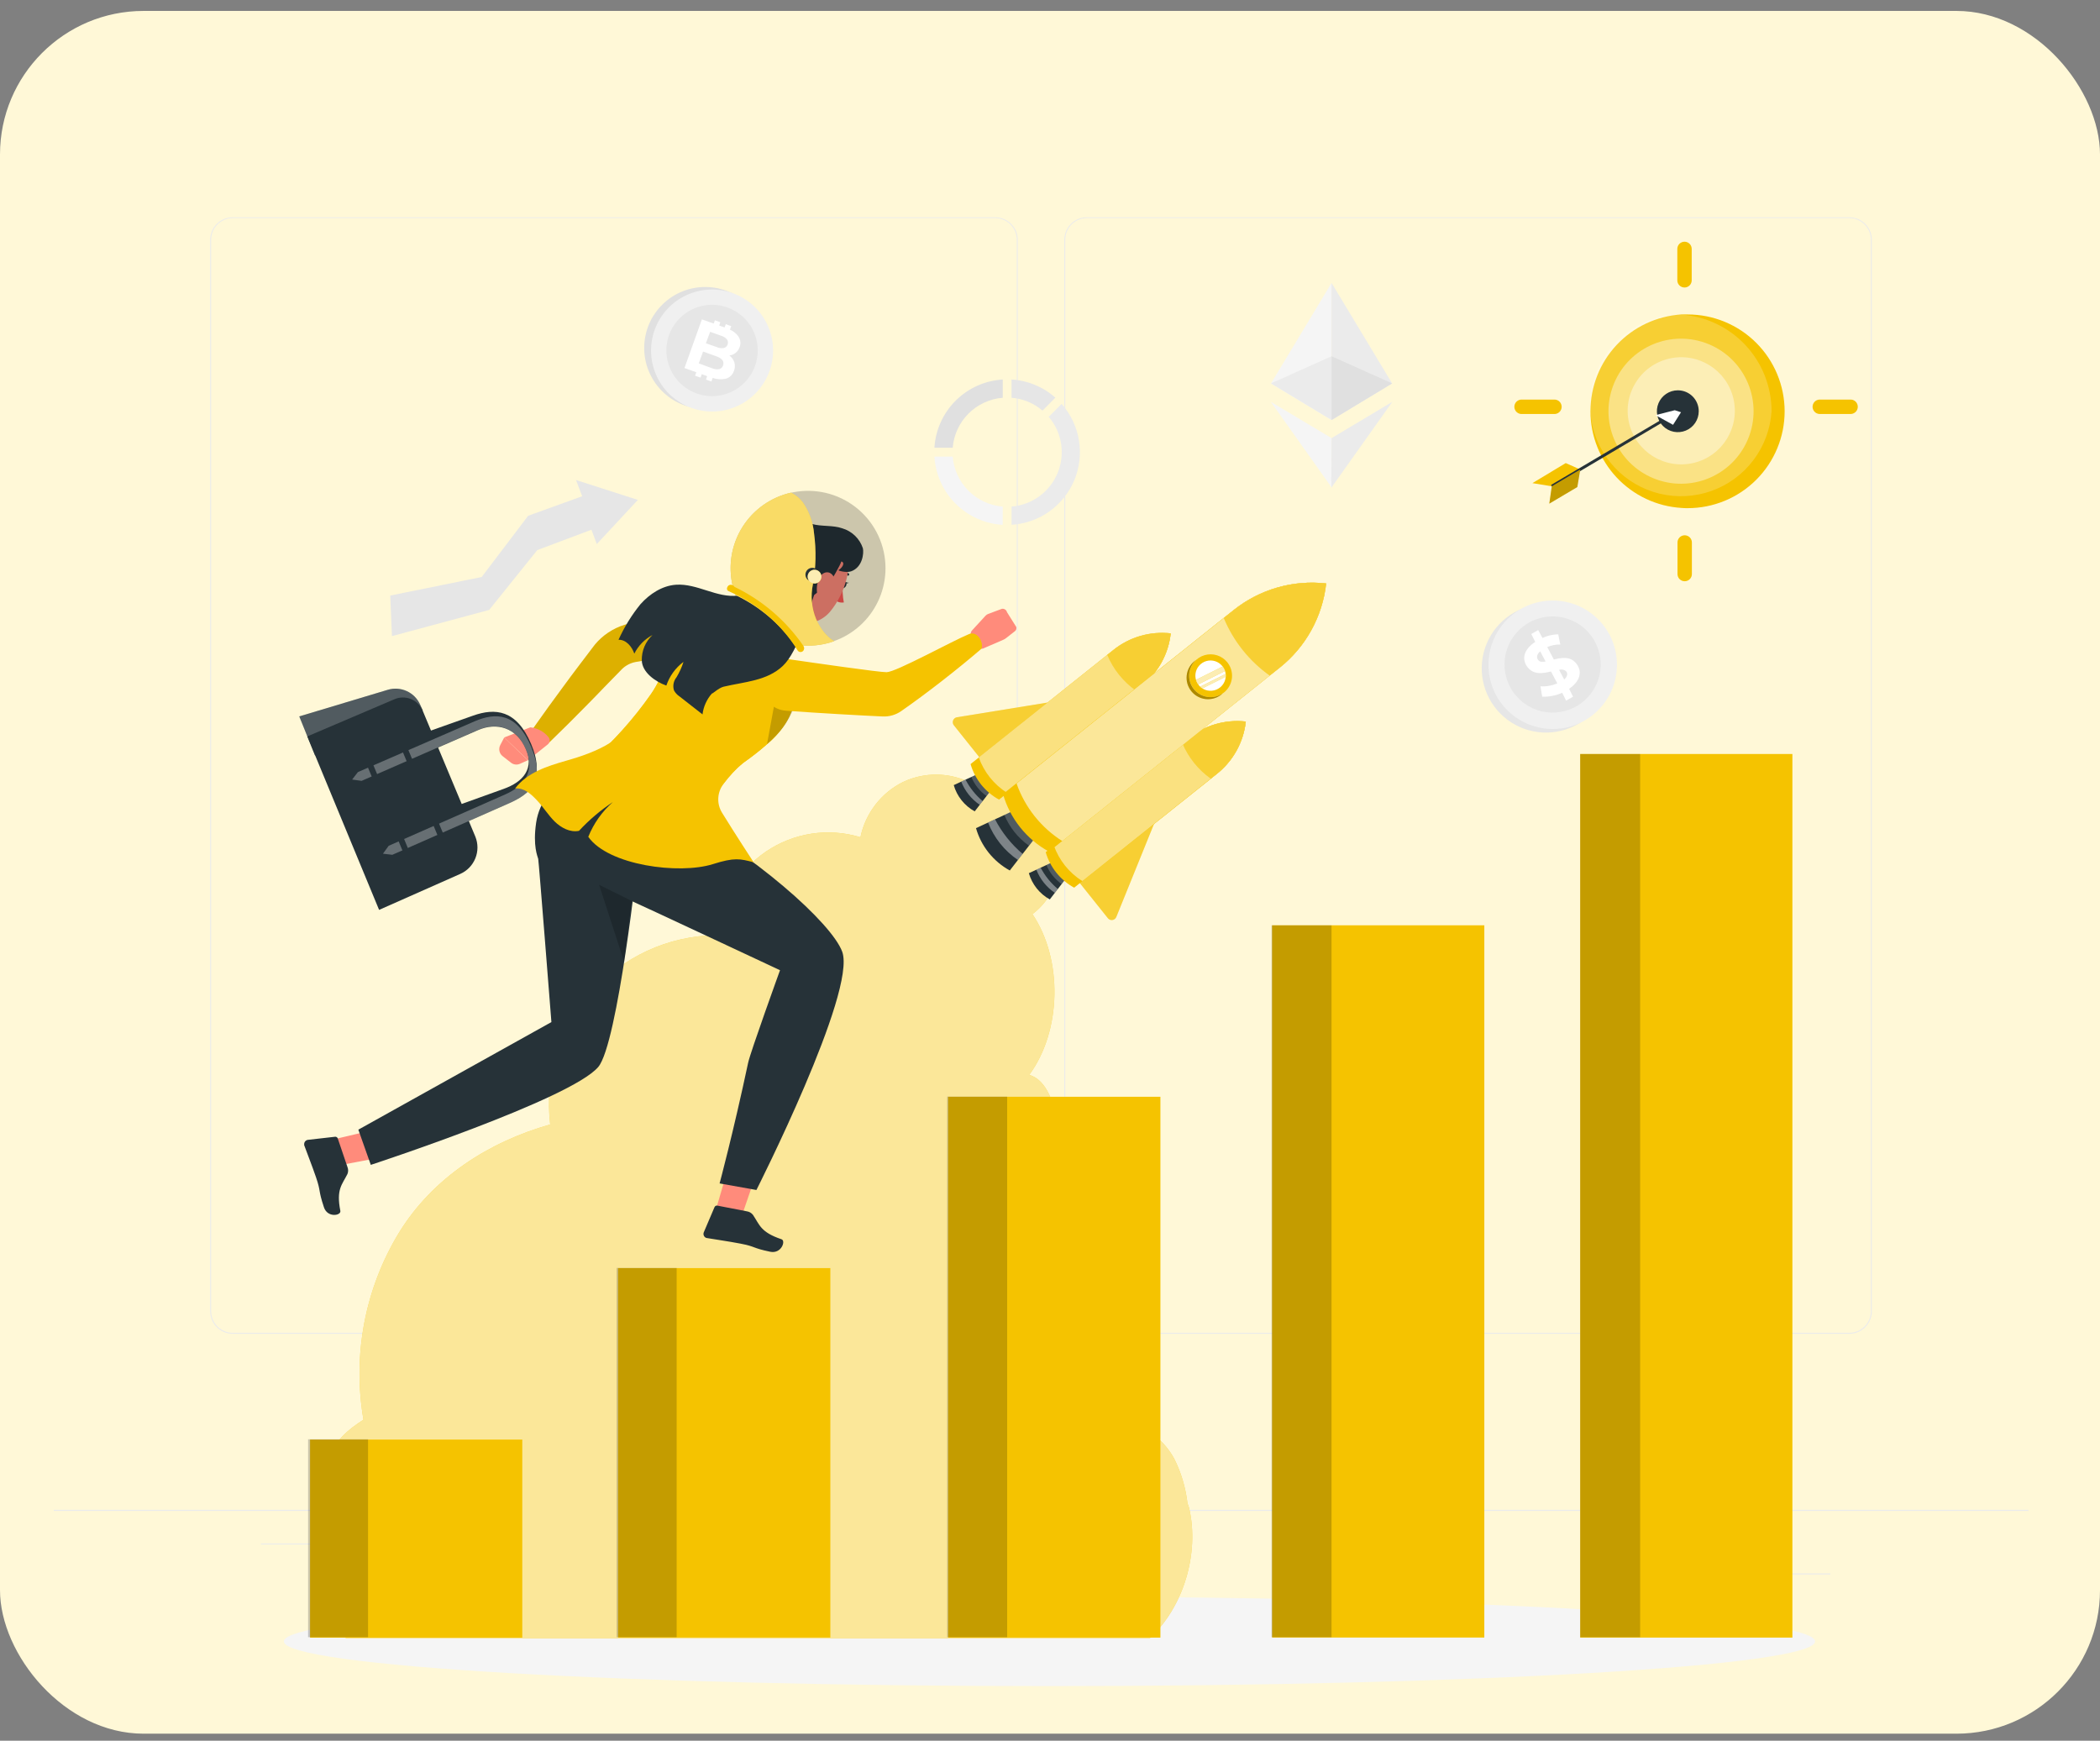 <svg xmlns="http://www.w3.org/2000/svg" width="117" height="97" viewBox="0 0 117 97" fill="none"><rect x="0" y="0" width="117" height="97" fill="#808080" stroke="none"/><rect y="0.609" width="117" height="96" rx="8" fill="#FFF8D7"></rect><path d="M113 84.141H3V84.196H113V84.141Z" fill="#EBEBEB"></path><path d="M55.447 74.325H12.965C12.632 74.325 12.312 74.193 12.077 73.957C11.841 73.722 11.709 73.402 11.709 73.069V13.355C11.712 13.023 11.845 12.707 12.081 12.473C12.316 12.24 12.634 12.109 12.965 12.109H55.447C55.612 12.109 55.776 12.142 55.928 12.205C56.08 12.268 56.219 12.361 56.336 12.477C56.452 12.594 56.545 12.732 56.608 12.885C56.671 13.037 56.703 13.201 56.703 13.366V73.069C56.703 73.234 56.671 73.397 56.608 73.55C56.545 73.702 56.452 73.841 56.336 73.957C56.219 74.074 56.08 74.167 55.928 74.23C55.776 74.293 55.612 74.325 55.447 74.325ZM12.965 12.153C12.647 12.154 12.342 12.281 12.116 12.506C11.891 12.731 11.765 13.036 11.764 13.355V73.069C11.765 73.388 11.891 73.693 12.116 73.918C12.342 74.143 12.647 74.27 12.965 74.27H55.447C55.766 74.27 56.071 74.143 56.296 73.918C56.521 73.693 56.648 73.388 56.648 73.069V13.355C56.648 13.036 56.521 12.731 56.296 12.506C56.071 12.281 55.766 12.154 55.447 12.153H12.965Z" fill="#EBEBEB"></path><path d="M103.033 74.325H60.551C60.218 74.325 59.898 74.193 59.663 73.957C59.427 73.722 59.295 73.402 59.295 73.069V13.355C59.298 13.023 59.431 12.707 59.667 12.473C59.902 12.24 60.22 12.109 60.551 12.109H103.033C103.366 12.109 103.686 12.242 103.921 12.477C104.157 12.713 104.289 13.032 104.289 13.366V73.069C104.289 73.402 104.157 73.722 103.921 73.957C103.686 74.193 103.366 74.325 103.033 74.325ZM60.551 12.153C60.233 12.154 59.928 12.281 59.702 12.506C59.477 12.731 59.35 13.036 59.35 13.355V73.069C59.35 73.388 59.477 73.693 59.702 73.918C59.928 74.143 60.233 74.27 60.551 74.27H103.033C103.352 74.27 103.657 74.143 103.882 73.918C104.107 73.693 104.234 73.388 104.234 73.069V13.355C104.234 13.036 104.107 12.731 103.882 12.506C103.657 12.281 103.352 12.154 103.033 12.153H60.551Z" fill="#EBEBEB"></path><path d="M113 84.141H3V84.196H113V84.141Z" fill="#EBEBEB"></path><path d="M101.978 87.68H94.691V87.735H101.978V87.68Z" fill="#EBEBEB"></path><path d="M75.869 88.273H73.957V88.328H75.869V88.273Z" fill="#EBEBEB"></path><path d="M94.472 85.633H90.25V85.688H94.472V85.633Z" fill="#EBEBEB"></path><path d="M24.043 86.008H14.541V86.063H24.043V86.008Z" fill="#EBEBEB"></path><path d="M52.533 86.93H31.924V86.985H52.533V86.93Z" fill="#EBEBEB"></path><path d="M41.658 21.831C43.005 20.523 43.037 18.371 41.73 17.024C40.422 15.677 38.27 15.645 36.923 16.953C35.576 18.26 35.544 20.412 36.852 21.759C38.16 23.106 40.311 23.138 41.658 21.831Z" fill="#E0E0E0"></path><path d="M41.126 22.605C42.823 21.802 43.548 19.776 42.745 18.079C41.942 16.382 39.916 15.658 38.219 16.46C36.522 17.263 35.797 19.29 36.6 20.986C37.403 22.683 39.429 23.408 41.126 22.605Z" fill="#F0F0F0"></path><path d="M42.069 20.387C41.9 20.861 41.593 21.274 41.189 21.574C40.785 21.874 40.301 22.047 39.798 22.072C39.295 22.097 38.796 21.972 38.364 21.713C37.932 21.455 37.587 21.074 37.372 20.619C37.156 20.164 37.081 19.655 37.154 19.157C37.228 18.659 37.448 18.194 37.786 17.821C38.124 17.448 38.565 17.183 39.053 17.061C39.541 16.938 40.055 16.963 40.529 17.133C40.844 17.245 41.133 17.419 41.381 17.643C41.629 17.868 41.83 18.139 41.973 18.441C42.116 18.743 42.198 19.07 42.215 19.404C42.231 19.738 42.182 20.072 42.069 20.387Z" fill="#E6E6E6"></path><path d="M40.911 20.184C40.86 20.033 40.763 19.902 40.634 19.81C40.764 19.795 40.887 19.743 40.989 19.66C41.09 19.577 41.166 19.468 41.208 19.343C41.247 19.243 41.26 19.134 41.246 19.027C41.231 18.92 41.191 18.819 41.127 18.732C41.008 18.574 40.85 18.449 40.669 18.369L40.74 18.173L40.436 18.065L40.37 18.248L40.069 18.14L40.132 17.957L39.831 17.848L39.765 18.03L39.105 17.797L38.135 20.509L38.795 20.743L38.727 20.936L39.03 21.044L39.098 20.851L39.4 20.96L39.332 21.152L39.635 21.26L39.706 21.059C39.935 21.139 40.181 21.155 40.418 21.108C40.528 21.081 40.63 21.027 40.712 20.95C40.795 20.873 40.857 20.776 40.891 20.668C40.953 20.514 40.96 20.343 40.911 20.184ZM39.565 18.49L40.181 18.71C40.306 18.745 40.419 18.816 40.504 18.915C40.532 18.955 40.549 19.002 40.556 19.051C40.562 19.1 40.557 19.149 40.54 19.196C40.524 19.242 40.496 19.284 40.461 19.318C40.425 19.352 40.382 19.378 40.335 19.392C40.206 19.416 40.072 19.4 39.952 19.348L39.329 19.128L39.565 18.49ZM40.066 20.571C39.93 20.592 39.79 20.573 39.664 20.518L38.931 20.25L39.171 19.59L39.904 19.852C40.238 19.971 40.363 20.142 40.284 20.366C40.269 20.417 40.241 20.462 40.203 20.498C40.164 20.534 40.117 20.559 40.066 20.571Z" fill="white"></path><path d="M56.357 21.148V22.165C56.993 22.216 57.597 22.466 58.082 22.88L58.799 22.16C58.122 21.558 57.262 21.202 56.357 21.148Z" fill="#E6E6E6"></path><path d="M55.867 28.23C55.147 28.172 54.472 27.86 53.961 27.35C53.45 26.84 53.138 26.165 53.079 25.445H52.06C52.12 26.434 52.54 27.367 53.241 28.068C53.942 28.768 54.875 29.188 55.864 29.247L55.867 28.23Z" fill="#F5F5F5"></path><path d="M53.079 24.952C53.137 24.232 53.45 23.557 53.96 23.046C54.471 22.535 55.147 22.223 55.867 22.165V21.148C54.877 21.207 53.943 21.627 53.242 22.328C52.54 23.029 52.12 23.962 52.06 24.952H53.079Z" fill="#E0E0E0"></path><path d="M59.147 22.508L58.428 23.227C58.791 23.653 59.03 24.171 59.117 24.724C59.205 25.277 59.138 25.844 58.923 26.361C58.709 26.879 58.356 27.327 57.904 27.656C57.451 27.986 56.916 28.183 56.357 28.228V29.244C57.116 29.198 57.847 28.94 58.466 28.499C59.085 28.057 59.568 27.451 59.859 26.748C60.15 26.046 60.237 25.276 60.111 24.526C59.985 23.776 59.651 23.077 59.147 22.508Z" fill="#EBEBEB"></path><path d="M21.742 33.187L21.837 35.447L27.253 33.988L29.935 30.653L32.951 29.52L33.25 30.318L35.538 27.857L32.093 26.75L32.434 27.654L29.425 28.741L26.837 32.153L21.742 33.187Z" fill="#E6E6E6"></path><path d="M89.253 35.49C89.599 36.107 89.755 36.813 89.701 37.519C89.647 38.225 89.384 38.898 88.947 39.455C88.509 40.012 87.917 40.426 87.244 40.646C86.571 40.866 85.848 40.881 85.166 40.69C84.485 40.499 83.875 40.11 83.414 39.573C82.954 39.035 82.663 38.373 82.578 37.67C82.494 36.968 82.62 36.255 82.94 35.624C83.26 34.993 83.76 34.471 84.377 34.124C84.787 33.893 85.238 33.746 85.705 33.69C86.172 33.633 86.645 33.67 87.098 33.797C87.551 33.924 87.974 34.139 88.344 34.429C88.713 34.719 89.022 35.08 89.253 35.49Z" fill="#E6E6E6"></path><path d="M88.95 39.66C90.395 38.312 90.474 36.047 89.126 34.601C87.777 33.156 85.512 33.077 84.067 34.426C82.621 35.774 82.542 38.039 83.891 39.485C85.239 40.93 87.504 41.009 88.95 39.66Z" fill="#F0F0F0"></path><path d="M88.934 38.154C89.556 36.811 88.971 35.219 87.628 34.597C86.285 33.976 84.692 34.561 84.07 35.904C83.449 37.247 84.034 38.84 85.377 39.461C86.72 40.083 88.313 39.498 88.934 38.154Z" fill="#E6E6E6"></path><path d="M87.809 36.96C88.19 37.424 88.029 37.969 87.422 38.383L87.642 38.823L87.255 39.043L87.035 38.603C86.686 38.762 86.305 38.837 85.921 38.823L85.827 38.244C86.148 38.264 86.469 38.208 86.764 38.079L86.412 37.419C85.972 37.523 85.471 37.617 85.123 37.199C84.745 36.735 84.903 36.181 85.534 35.769L85.314 35.329L85.701 35.109L85.935 35.549C86.211 35.423 86.511 35.354 86.815 35.347L86.931 35.915C86.682 35.91 86.434 35.959 86.205 36.058L86.573 36.751C86.993 36.647 87.479 36.557 87.809 36.96ZM86.111 36.861L85.811 36.295C85.622 36.458 85.591 36.636 85.691 36.77C85.79 36.905 85.939 36.887 86.111 36.861ZM87.259 37.413C87.207 37.364 87.142 37.331 87.073 37.316C87.003 37.301 86.93 37.306 86.863 37.329L87.149 37.866C87.323 37.701 87.365 37.536 87.259 37.413Z" fill="white"></path><path d="M74.187 15.766L70.812 21.367L74.187 23.406V15.766Z" fill="#F5F5F5"></path><path d="M70.812 21.365L74.187 19.852V23.405L70.812 21.365Z" fill="#EBEBEB"></path><path d="M74.188 15.766L77.562 21.367L74.188 23.406V15.766Z" fill="#EBEBEB"></path><path d="M77.562 21.365L74.188 19.852V23.405L77.562 21.365Z" fill="#E0E0E0"></path><path d="M70.803 22.391L74.2 27.178L74.189 24.415L70.803 22.391Z" fill="#F5F5F5"></path><path d="M77.573 22.391L74.174 27.178L74.187 24.415L77.573 22.391Z" fill="#EBEBEB"></path><path d="M27.395 86.008H26.002V86.063H27.395V86.008Z" fill="#EBEBEB"></path><path d="M58.47 93.957C82.028 93.957 101.126 92.842 101.126 91.467C101.126 90.092 82.028 88.977 58.47 88.977C34.912 88.977 15.815 90.092 15.815 91.467C15.815 92.842 34.912 93.957 58.47 93.957Z" fill="#F5F5F5"></path><path d="M64.063 91.288H19.279C18.361 90.643 17.713 89.681 17.46 88.588C17.206 87.494 17.364 86.346 17.904 85.362C18.107 84.964 18.411 84.625 18.784 84.38C18.284 83.436 18.134 82.345 18.362 81.3C18.595 80.317 19.409 79.65 20.25 79.114C19.628 75.514 20.331 71.811 22.23 68.69C24.117 65.623 27.23 63.63 30.653 62.66C30.497 61.347 30.618 60.016 31.009 58.753C31.401 57.49 32.053 56.323 32.925 55.329C33.796 54.334 34.867 53.534 36.067 52.98C37.268 52.426 38.571 52.131 39.893 52.113C39.992 51.181 40.292 50.282 40.772 49.477C41.253 48.672 41.902 47.982 42.676 47.453C43.438 46.935 44.306 46.595 45.217 46.456C46.128 46.318 47.058 46.386 47.939 46.655C48.075 45.995 48.36 45.374 48.772 44.841C49.183 44.307 49.711 43.874 50.315 43.575C50.919 43.29 51.581 43.15 52.249 43.165C52.917 43.181 53.572 43.352 54.163 43.665C55.962 43.155 57.942 44.116 58.758 45.828C59.575 47.539 59.029 49.81 57.522 50.938C59.223 53.473 59.148 57.441 57.342 59.899C58.336 60.167 58.767 61.593 58.915 62.631C59.34 65.649 58.827 68.726 57.445 71.442C59.28 71.354 61.055 72.723 62.149 74.227C62.691 74.991 63.044 75.873 63.179 76.8C63.314 77.727 63.227 78.673 62.925 79.56C63.99 79.494 64.894 80.337 65.418 81.281C65.811 82.064 66.062 82.911 66.161 83.782C66.203 83.869 66.235 83.96 66.256 84.055C66.826 86.558 65.948 89.535 64.063 91.288Z" fill="#F5C300"></path><g opacity="0.6"><path d="M64.063 91.288H19.279C18.361 90.643 17.713 89.681 17.46 88.588C17.206 87.494 17.364 86.346 17.904 85.362C18.107 84.964 18.411 84.625 18.784 84.38C18.284 83.436 18.134 82.345 18.362 81.3C18.595 80.317 19.409 79.65 20.25 79.114C19.628 75.514 20.331 71.811 22.23 68.69C24.117 65.623 27.23 63.63 30.653 62.66C30.497 61.347 30.618 60.016 31.009 58.753C31.401 57.49 32.053 56.323 32.925 55.329C33.796 54.334 34.867 53.534 36.067 52.98C37.268 52.426 38.571 52.131 39.893 52.113C39.992 51.181 40.292 50.282 40.772 49.477C41.253 48.672 41.902 47.982 42.676 47.453C43.438 46.935 44.306 46.595 45.217 46.456C46.128 46.318 47.058 46.386 47.939 46.655C48.075 45.995 48.36 45.374 48.772 44.841C49.183 44.307 49.711 43.874 50.315 43.575C50.919 43.29 51.581 43.15 52.249 43.165C52.917 43.181 53.572 43.352 54.163 43.665C55.962 43.155 57.942 44.116 58.758 45.828C59.575 47.539 59.029 49.81 57.522 50.938C59.223 53.473 59.148 57.441 57.342 59.899C58.336 60.167 58.767 61.593 58.915 62.631C59.34 65.649 58.827 68.726 57.445 71.442C59.28 71.354 61.055 72.723 62.149 74.227C62.691 74.991 63.044 75.873 63.179 76.8C63.314 77.727 63.227 78.673 62.925 79.56C63.99 79.494 64.894 80.337 65.418 81.281C65.811 82.064 66.062 82.911 66.161 83.782C66.203 83.869 66.235 83.96 66.256 84.055C66.826 86.558 65.948 89.535 64.063 91.288Z" fill="white"></path></g><path d="M53.318 39.968L67.158 37.722C67.207 37.715 67.256 37.72 67.302 37.738C67.348 37.756 67.388 37.786 67.418 37.824C67.449 37.862 67.469 37.908 67.476 37.957C67.483 38.005 67.478 38.055 67.46 38.1L62.195 51.096C62.177 51.141 62.148 51.181 62.11 51.211C62.072 51.241 62.027 51.26 61.978 51.267C61.931 51.274 61.882 51.268 61.836 51.25C61.791 51.232 61.752 51.202 61.722 51.164L53.142 40.415C53.112 40.377 53.092 40.331 53.085 40.283C53.078 40.235 53.084 40.186 53.101 40.141C53.119 40.095 53.149 40.056 53.187 40.025C53.225 39.995 53.27 39.975 53.318 39.968Z" fill="#F5C300"></path><path opacity="0.2" d="M53.318 39.968L67.158 37.722C67.207 37.715 67.256 37.72 67.302 37.738C67.348 37.756 67.388 37.786 67.418 37.824C67.449 37.862 67.469 37.908 67.476 37.957C67.483 38.005 67.478 38.055 67.46 38.1L62.195 51.096C62.177 51.141 62.148 51.181 62.11 51.211C62.072 51.241 62.027 51.26 61.978 51.267C61.931 51.274 61.882 51.268 61.836 51.25C61.791 51.232 61.752 51.202 61.722 51.164L53.142 40.415C53.112 40.377 53.092 40.331 53.085 40.283C53.078 40.235 53.084 40.186 53.101 40.141C53.119 40.095 53.149 40.056 53.187 40.025C53.225 39.995 53.27 39.975 53.318 39.968Z" fill="white"></path><path d="M54.305 45.213L55.167 44.098L54.417 43.156L53.137 43.75C53.225 44.059 53.374 44.347 53.575 44.598C53.775 44.849 54.023 45.058 54.305 45.213Z" fill="#263238"></path><path opacity="0.2" d="M54.419 43.156L54.117 43.295C54.294 43.723 54.588 44.092 54.966 44.36L55.169 44.098L54.419 43.156Z" fill="white"></path><path opacity="0.4" d="M53.794 43.445L53.555 43.557C53.76 44.082 54.12 44.532 54.587 44.849L54.747 44.64C54.355 44.307 54.032 43.901 53.794 43.445Z" fill="white"></path><path d="M55.66 44.558C55.279 44.349 54.942 44.067 54.669 43.727C54.397 43.387 54.195 42.997 54.074 42.578L62.032 36.229C62.477 35.873 62.988 35.608 63.536 35.45C64.084 35.292 64.657 35.244 65.224 35.309C65.161 35.876 64.987 36.424 64.712 36.923C64.436 37.422 64.064 37.861 63.618 38.216L55.66 44.558Z" fill="#F5C300"></path><path d="M62.031 36.219L54.531 42.205C54.822 43.024 55.38 43.722 56.115 44.185L63.617 38.199C64.064 37.845 64.435 37.406 64.711 36.907C64.987 36.408 65.161 35.859 65.223 35.293C64.656 35.229 64.082 35.278 63.535 35.437C62.987 35.596 62.476 35.862 62.031 36.219Z" fill="#F5C300"></path><path opacity="0.5" d="M62.031 36.219L54.531 42.205C54.822 43.024 55.38 43.722 56.115 44.185L63.617 38.199C64.064 37.845 64.435 37.406 64.711 36.907C64.987 36.408 65.161 35.859 65.223 35.293C64.656 35.229 64.082 35.278 63.535 35.437C62.987 35.596 62.476 35.862 62.031 36.219Z" fill="white"></path><path d="M62.033 36.219L61.69 36.494C62.023 37.289 62.571 37.975 63.273 38.474L63.619 38.199C64.065 37.845 64.437 37.406 64.713 36.907C64.988 36.408 65.162 35.859 65.225 35.293C64.658 35.229 64.084 35.278 63.536 35.437C62.988 35.596 62.477 35.862 62.033 36.219Z" fill="#F5C300"></path><path opacity="0.2" d="M62.033 36.219L61.69 36.494C62.023 37.289 62.571 37.975 63.273 38.474L63.619 38.199C64.065 37.845 64.437 37.406 64.713 36.907C64.988 36.408 65.162 35.859 65.225 35.293C64.658 35.229 64.084 35.278 63.536 35.437C62.988 35.596 62.477 35.862 62.033 36.219Z" fill="white"></path><path d="M58.488 50.12L59.351 49.002L58.6 48.062L57.322 48.657C57.41 48.965 57.559 49.253 57.759 49.505C57.959 49.756 58.207 49.965 58.488 50.12Z" fill="#263238"></path><path opacity="0.2" d="M58.6 48.062L58.301 48.201C58.476 48.629 58.771 48.998 59.15 49.264L59.35 49.002L58.6 48.062Z" fill="white"></path><path opacity="0.4" d="M57.98 48.352L57.74 48.462C57.944 48.987 58.303 49.438 58.77 49.755L58.933 49.535C58.541 49.206 58.218 48.804 57.98 48.352Z" fill="white"></path><path d="M59.846 49.466C59.076 49.042 58.505 48.33 58.26 47.486L66.217 41.137C66.662 40.781 67.174 40.516 67.721 40.358C68.269 40.199 68.843 40.151 69.409 40.215C69.346 40.782 69.171 41.33 68.896 41.829C68.62 42.328 68.249 42.768 67.803 43.123L59.846 49.466Z" fill="#F5C300"></path><path d="M66.217 41.135L58.715 47.119C59.007 47.938 59.565 48.635 60.301 49.099L67.803 43.115C68.249 42.759 68.62 42.319 68.895 41.82C69.171 41.321 69.345 40.773 69.409 40.206C68.842 40.143 68.268 40.193 67.72 40.352C67.172 40.511 66.662 40.777 66.217 41.135Z" fill="#F5C300"></path><path opacity="0.5" d="M66.217 41.135L58.715 47.119C59.007 47.938 59.565 48.635 60.301 49.099L67.803 43.115C68.249 42.759 68.62 42.319 68.895 41.82C69.171 41.321 69.345 40.773 69.409 40.206C68.842 40.143 68.268 40.193 67.72 40.352C67.172 40.511 66.662 40.777 66.217 41.135Z" fill="white"></path><path d="M66.216 41.137L65.873 41.41C66.206 42.204 66.755 42.89 67.457 43.389L67.802 43.114C68.248 42.759 68.619 42.319 68.895 41.82C69.17 41.321 69.345 40.773 69.408 40.206C68.841 40.143 68.267 40.193 67.719 40.353C67.172 40.512 66.661 40.779 66.216 41.137Z" fill="#F5C300"></path><path opacity="0.2" d="M66.216 41.137L65.873 41.41C66.206 42.204 66.755 42.89 67.457 43.389L67.802 43.114C68.248 42.759 68.619 42.319 68.895 41.82C69.17 41.321 69.345 40.773 69.408 40.206C68.841 40.143 68.267 40.193 67.719 40.353C67.172 40.512 66.661 40.779 66.216 41.137Z" fill="white"></path><path d="M56.26 48.507L57.655 46.708L56.443 45.188L54.377 46.147C54.519 46.645 54.759 47.11 55.082 47.515C55.406 47.92 55.806 48.258 56.26 48.507Z" fill="#263238"></path><path opacity="0.2" d="M56.441 45.188L55.957 45.407C56.241 46.098 56.715 46.693 57.325 47.123L57.653 46.703L56.441 45.188Z" fill="white"></path><path opacity="0.4" d="M55.438 45.656L55.049 45.837C55.381 46.684 55.961 47.411 56.714 47.922L56.976 47.583C56.343 47.047 55.821 46.392 55.438 45.656Z" fill="white"></path><path d="M58.44 47.456C57.823 47.116 57.279 46.658 56.84 46.107C56.401 45.557 56.075 44.925 55.881 44.248L68.727 33.998C69.445 33.424 70.271 32.997 71.155 32.742C72.039 32.487 72.965 32.41 73.879 32.513C73.778 33.428 73.496 34.313 73.052 35.118C72.607 35.924 72.007 36.633 71.287 37.206L58.44 47.456Z" fill="#F5C300"></path><path d="M68.735 33.995L56.635 43.657C57.1 44.984 57.998 46.115 59.185 46.869L71.296 37.206C72.016 36.634 72.615 35.924 73.06 35.119C73.504 34.314 73.786 33.428 73.887 32.514C72.973 32.41 72.047 32.486 71.163 32.741C70.279 32.995 69.454 33.421 68.735 33.995Z" fill="#F5C300"></path><path opacity="0.6" d="M68.735 33.995L56.635 43.657C57.1 44.984 57.998 46.115 59.185 46.869L71.296 37.206C72.016 36.634 72.615 35.924 73.06 35.119C73.504 34.314 73.786 33.428 73.887 32.514C72.973 32.41 72.047 32.486 71.163 32.741C70.279 32.995 69.454 33.421 68.735 33.995Z" fill="white"></path><path d="M68.736 33.998L68.182 34.438C68.718 35.726 69.604 36.837 70.74 37.646L71.297 37.206C72.017 36.633 72.616 35.924 73.061 35.118C73.506 34.313 73.787 33.428 73.888 32.513C72.974 32.41 72.048 32.487 71.164 32.742C70.28 32.997 69.455 33.424 68.736 33.998Z" fill="#F5C300"></path><path opacity="0.2" d="M68.736 33.998L68.182 34.438C68.718 35.726 69.604 36.837 70.74 37.646L71.297 37.206C72.017 36.633 72.616 35.924 73.061 35.118C73.506 34.313 73.787 33.428 73.888 32.513C72.974 32.41 72.048 32.487 71.164 32.742C70.28 32.997 69.455 33.424 68.736 33.998Z" fill="white"></path><path d="M68.192 38.59C68.007 38.737 67.783 38.826 67.548 38.846C67.313 38.866 67.077 38.815 66.87 38.701C66.663 38.587 66.495 38.413 66.387 38.204C66.279 37.994 66.235 37.757 66.261 37.522C66.288 37.287 66.383 37.066 66.535 36.885C66.688 36.705 66.89 36.573 67.117 36.508C67.344 36.442 67.585 36.446 67.81 36.517C68.035 36.589 68.234 36.725 68.382 36.91C68.579 37.158 68.67 37.474 68.635 37.789C68.599 38.104 68.44 38.392 68.192 38.59Z" fill="#F5C300"></path><path d="M66.51 38.401C66.323 38.165 66.231 37.867 66.253 37.567C66.276 37.267 66.411 36.986 66.631 36.781C66.606 36.797 66.582 36.815 66.559 36.834C66.436 36.932 66.334 37.053 66.258 37.191C66.182 37.328 66.134 37.479 66.117 37.635C66.099 37.791 66.113 37.949 66.156 38.1C66.2 38.25 66.273 38.391 66.371 38.514C66.469 38.636 66.59 38.739 66.727 38.814C66.865 38.89 67.016 38.938 67.171 38.956C67.328 38.973 67.485 38.96 67.636 38.916C67.787 38.873 67.928 38.8 68.05 38.702L68.116 38.642C67.867 38.812 67.564 38.881 67.266 38.836C66.968 38.791 66.698 38.636 66.51 38.401Z" fill="#F5C300"></path><path opacity="0.3" d="M66.51 38.401C66.323 38.165 66.231 37.867 66.253 37.567C66.276 37.267 66.411 36.986 66.631 36.781C66.606 36.797 66.582 36.815 66.559 36.834C66.436 36.932 66.334 37.053 66.258 37.191C66.182 37.328 66.134 37.479 66.117 37.635C66.099 37.791 66.113 37.949 66.156 38.1C66.2 38.25 66.273 38.391 66.371 38.514C66.469 38.636 66.59 38.739 66.727 38.814C66.865 38.89 67.016 38.938 67.171 38.956C67.328 38.973 67.485 38.96 67.636 38.916C67.787 38.873 67.928 38.8 68.05 38.702L68.116 38.642C67.867 38.812 67.564 38.881 67.266 38.836C66.968 38.791 66.698 38.636 66.51 38.401Z" fill="black"></path><path d="M67.972 38.31C67.841 38.414 67.682 38.477 67.516 38.491C67.349 38.505 67.182 38.47 67.036 38.389C66.889 38.308 66.77 38.186 66.694 38.037C66.617 37.889 66.586 37.721 66.605 37.554C66.624 37.388 66.691 37.232 66.799 37.104C66.907 36.976 67.051 36.884 67.211 36.837C67.372 36.791 67.543 36.794 67.702 36.845C67.861 36.896 68.002 36.993 68.106 37.124C68.175 37.21 68.227 37.31 68.258 37.416C68.289 37.523 68.298 37.635 68.286 37.745C68.273 37.855 68.239 37.962 68.185 38.059C68.131 38.156 68.059 38.241 67.972 38.31Z" fill="white"></path><path d="M66.762 38.139L68.25 37.394C68.22 37.302 68.176 37.217 68.118 37.141L66.635 37.882C66.663 37.974 66.706 38.061 66.762 38.139Z" fill="#F5C300"></path><path d="M66.992 38.36L68.286 37.713C68.291 37.66 68.291 37.607 68.286 37.555L66.871 38.263C66.909 38.299 66.949 38.331 66.992 38.36Z" fill="#F5C300"></path><g opacity="0.7"><path d="M66.762 38.139L68.25 37.394C68.22 37.302 68.176 37.217 68.118 37.141L66.635 37.882C66.663 37.974 66.706 38.061 66.762 38.139Z" fill="white"></path><path d="M66.994 38.36L68.288 37.713C68.293 37.66 68.293 37.607 68.288 37.555L66.873 38.263C66.91 38.299 66.951 38.331 66.994 38.36Z" fill="white"></path></g><path d="M82.698 51.562H70.875V91.251H82.698V51.562Z" fill="#F5C300"></path><path opacity="0.2" d="M74.185 51.562H70.846V91.233H74.185V51.562Z" fill="black"></path><path d="M29.098 80.219H17.275V91.258H29.098V80.219Z" fill="#F5C300"></path><path opacity="0.2" d="M20.506 80.203H17.166V91.232H20.506V80.203Z" fill="black"></path><path d="M46.262 70.664H34.44V91.252H46.262V70.664Z" fill="#F5C300"></path><path opacity="0.2" d="M37.699 70.656H34.359V91.233H37.699V70.656Z" fill="black"></path><path d="M64.651 61.117H52.828V91.255H64.651V61.117Z" fill="#F5C300"></path><path opacity="0.2" d="M56.113 61.109H52.773V91.234H56.113V61.109Z" fill="black"></path><path d="M99.862 42.016H88.039V91.254H99.862V42.016Z" fill="#F5C300"></path><path opacity="0.2" d="M91.379 42.016H88.039V91.234H91.379V42.016Z" fill="black"></path><path d="M40.822 64.211L39.846 67.544L41.285 67.88L42.38 64.691L40.822 64.211Z" fill="#FF8B7B"></path><path d="M41.608 67.5L39.96 67.181C39.929 67.177 39.897 67.183 39.869 67.199C39.841 67.215 39.82 67.24 39.808 67.269L39.217 68.655C39.19 68.712 39.186 68.776 39.206 68.835C39.226 68.895 39.269 68.944 39.324 68.972L39.371 68.987C39.969 69.091 40.508 69.157 41.252 69.3C42.132 69.469 41.883 69.54 42.913 69.753C43.531 69.881 43.793 69.146 43.544 69.058C42.369 68.664 42.323 68.25 41.951 67.698C41.867 67.59 41.744 67.519 41.608 67.5Z" fill="#263238"></path><path d="M33.042 42.461L38.72 45.937L32.772 46.98L33.042 42.461Z" fill="#263238"></path><path d="M42.143 66.312L40.092 65.945C40.092 65.945 40.856 63.102 41.683 59.217C41.811 58.619 43.458 54.065 43.458 54.065C43.458 54.065 35.318 50.25 35.189 50.208C35.085 50.175 34.419 50.125 33.378 49.311C31.442 47.797 32.058 44.836 32.058 44.836L37.118 44.957C42.057 47.597 46.345 51.453 46.923 53.033C47.737 55.257 42.143 66.312 42.143 66.312Z" fill="#263238"></path><path d="M21.827 62.727L18.445 63.523L18.866 64.942L22.179 64.317L21.827 62.727Z" fill="#FF8B7B"></path><path d="M19.358 65.032L18.817 63.435C18.805 63.405 18.784 63.38 18.756 63.364C18.729 63.348 18.697 63.341 18.665 63.345L17.167 63.516C17.105 63.521 17.047 63.55 17.006 63.597C16.964 63.644 16.943 63.705 16.947 63.767C16.945 63.782 16.945 63.798 16.947 63.813C17.154 64.385 17.36 64.887 17.607 65.604C17.895 66.451 17.712 66.264 18.047 67.272C18.241 67.874 19.013 67.743 18.962 67.476C18.724 66.262 19.061 66.018 19.358 65.421C19.409 65.297 19.409 65.157 19.358 65.032Z" fill="#263238"></path><path d="M20.658 64.912L19.965 62.95L30.721 56.955C30.721 56.955 30.019 47.999 29.986 47.86C29.953 47.721 29.678 47.149 29.871 45.84C30.23 43.42 33.103 42.477 33.103 42.477L35.561 47.662C35.561 47.662 34.419 58.174 33.332 59.456C31.803 61.262 20.658 64.912 20.658 64.912Z" fill="#263238"></path><path opacity="0.2" d="M35.19 50.202L33.379 49.305L34.774 53.599L35.19 50.202Z" fill="black"></path><path d="M39.521 36.106C38.588 36.306 37.651 36.484 36.714 36.658L36.01 36.786L35.383 36.894C35.111 36.952 34.861 37.084 34.661 37.276L33.673 38.288C33.343 38.632 33.013 38.975 32.677 39.312C32.017 39.989 31.335 40.664 30.648 41.329C30.54 41.434 30.397 41.494 30.246 41.499C30.096 41.503 29.949 41.451 29.835 41.353C29.72 41.256 29.646 41.119 29.628 40.969C29.609 40.82 29.647 40.669 29.733 40.546C30.279 39.765 30.833 39.006 31.405 38.231C31.685 37.844 31.971 37.466 32.257 37.087L33.137 35.928C33.569 35.405 34.145 35.019 34.793 34.817L35.554 34.61L36.241 34.43C37.158 34.197 38.073 33.963 38.995 33.752C39.294 33.714 39.597 33.788 39.844 33.961C40.092 34.134 40.265 34.394 40.331 34.688C40.397 34.983 40.35 35.291 40.2 35.553C40.051 35.815 39.808 36.011 39.521 36.104V36.106Z" fill="#F5C300"></path><path opacity="0.1" d="M39.521 36.106C38.588 36.306 37.651 36.484 36.714 36.658L36.01 36.786L35.383 36.894C35.111 36.952 34.861 37.084 34.661 37.276L33.673 38.288C33.343 38.632 33.013 38.975 32.677 39.312C32.017 39.989 31.335 40.664 30.648 41.329C30.54 41.434 30.397 41.494 30.246 41.499C30.096 41.503 29.949 41.451 29.835 41.353C29.72 41.256 29.646 41.119 29.628 40.969C29.609 40.82 29.647 40.669 29.733 40.546C30.279 39.765 30.833 39.006 31.405 38.231C31.685 37.844 31.971 37.466 32.257 37.087L33.137 35.928C33.569 35.405 34.145 35.019 34.793 34.817L35.554 34.61L36.241 34.43C37.158 34.197 38.073 33.963 38.995 33.752C39.294 33.714 39.597 33.788 39.844 33.961C40.092 34.134 40.265 34.394 40.331 34.688C40.397 34.983 40.35 35.291 40.2 35.553C40.051 35.815 39.808 36.011 39.521 36.104V36.106Z" fill="black"></path><path d="M29.546 40.531L28.094 41.094L29.414 42.366L30.514 41.486C30.545 41.462 30.57 41.431 30.589 41.397C30.608 41.362 30.619 41.324 30.623 41.285C30.626 41.246 30.622 41.206 30.609 41.169C30.597 41.132 30.577 41.097 30.551 41.068C30.427 40.916 30.275 40.791 30.102 40.699C29.93 40.607 29.741 40.55 29.546 40.531Z" fill="#FF8B7B"></path><path d="M28.093 41.094L27.873 41.516C27.819 41.618 27.801 41.735 27.825 41.849C27.848 41.962 27.91 42.063 28.001 42.134L28.467 42.499C28.537 42.554 28.62 42.59 28.708 42.601C28.796 42.612 28.886 42.599 28.967 42.563L29.407 42.365L28.093 41.094Z" fill="#FF8B7B"></path><path d="M21.573 46.854L21.038 46.766L21.37 46.363L28.06 43.961C29.125 43.578 29.82 42.861 29.27 41.559C28.762 40.349 27.618 39.99 26.556 40.368L19.865 42.742L19.324 42.641L19.661 42.249L26.353 39.88C27.59 39.44 28.773 39.541 29.585 41.442C30.397 43.343 29.501 43.996 28.265 44.441L21.573 46.854Z" fill="#263238"></path><path d="M23.555 39.597L23.408 39.265C23.26 38.932 22.996 38.664 22.664 38.512C22.333 38.36 21.958 38.333 21.608 38.438L16.674 39.921L17.554 42.101L23.555 39.597Z" fill="#263238"></path><path opacity="0.2" d="M23.555 39.597L23.408 39.265C23.26 38.932 22.996 38.664 22.664 38.512C22.333 38.36 21.958 38.333 21.608 38.438L16.674 39.921L17.554 42.101L23.555 39.597Z" fill="white"></path><path d="M21.86 47.633L21.655 47.143L28.143 44.283C29.175 43.83 29.839 43.044 29.294 41.748C28.785 40.536 27.668 40.235 26.636 40.684L20.148 43.513L19.941 43.025L26.429 40.202C27.63 39.681 28.794 39.714 29.595 41.619C30.396 43.524 29.544 44.243 28.345 44.771L21.86 47.633Z" fill="#263238"></path><path d="M21.121 50.703L17.121 41.036L21.961 38.971C22.106 38.906 22.262 38.871 22.421 38.867C22.58 38.864 22.738 38.892 22.885 38.95C23.033 39.008 23.168 39.096 23.281 39.206C23.395 39.317 23.485 39.449 23.547 39.596L26.484 46.622C26.641 47.01 26.641 47.444 26.483 47.831C26.326 48.219 26.024 48.53 25.642 48.699L21.121 50.703Z" fill="#263238"></path><g opacity="0.3"><path d="M21.859 47.633L21.337 47.572L21.654 47.132L28.142 44.272C29.174 43.819 29.838 43.033 29.293 41.737C28.784 40.525 27.667 40.224 26.635 40.673L20.147 43.513L19.619 43.44L19.94 43.025L26.428 40.202C27.629 39.681 28.793 39.714 29.594 41.619C30.395 43.524 29.543 44.243 28.344 44.771L21.859 47.633Z" fill="white"></path></g><path d="M22.715 42.56L22.381 41.757L22.68 41.625L23.017 42.43L22.715 42.56Z" fill="#263238"></path><path d="M20.766 43.408L20.43 42.601L20.731 42.469L21.068 43.276L20.766 43.408Z" fill="#263238"></path><path d="M24.44 46.699L24.104 45.89L24.403 45.758L24.739 46.565L24.44 46.699Z" fill="#263238"></path><path d="M22.489 47.553L22.152 46.744L22.454 46.609L22.79 47.419L22.489 47.553Z" fill="#263238"></path><path d="M47.105 32.433C47.168 32.464 47.181 32.567 47.133 32.653C47.085 32.739 46.997 32.802 46.935 32.772C46.873 32.741 46.86 32.637 46.907 32.541C46.953 32.444 47.043 32.4 47.105 32.433Z" fill="#263238"></path><path d="M47.06 32.508C47.143 32.524 47.228 32.51 47.3 32.469C47.259 32.473 47.218 32.469 47.178 32.457C47.138 32.445 47.101 32.425 47.069 32.398C47.077 32.416 47.08 32.435 47.078 32.455C47.077 32.474 47.071 32.492 47.06 32.508Z" fill="#263238"></path><path d="M46.512 33.43C46.58 33.488 46.66 33.531 46.747 33.556C46.834 33.58 46.925 33.585 47.013 33.571C46.948 33.226 46.929 32.873 46.958 32.523L46.512 33.43Z" fill="#FF5652"></path><path d="M46.756 31.94C46.833 31.922 46.913 31.923 46.99 31.942C47.066 31.961 47.137 31.998 47.196 32.05L47.21 32.065C47.216 32.07 47.224 32.074 47.232 32.076C47.24 32.078 47.249 32.079 47.258 32.078C47.266 32.076 47.274 32.074 47.281 32.069C47.288 32.065 47.295 32.059 47.3 32.052C47.305 32.045 47.309 32.038 47.311 32.03C47.313 32.022 47.313 32.014 47.312 32.005C47.311 31.997 47.308 31.989 47.303 31.982C47.299 31.975 47.293 31.969 47.287 31.964C47.215 31.896 47.127 31.847 47.032 31.82C46.936 31.793 46.836 31.79 46.739 31.81C46.724 31.812 46.711 31.82 46.701 31.832C46.69 31.844 46.684 31.86 46.684 31.877C46.684 31.894 46.69 31.91 46.701 31.922C46.709 31.929 46.718 31.934 46.727 31.937C46.736 31.94 46.746 31.941 46.756 31.94Z" fill="#263238"></path><path d="M42.364 36.443C40.939 35.343 41.331 34.401 41.331 34.401C42.076 34.322 42.692 33.585 43.132 32.844C43.121 33.092 43.157 33.341 43.236 33.576C43.396 34.065 44.41 34.287 44.41 34.287C44.41 34.287 44.312 34.412 44.191 34.599C43.865 35.059 43.352 35.908 43.658 36.344C43.647 36.344 43.933 37.655 42.364 36.443Z" fill="#FF8B7B"></path><path d="M44.344 34.412C44.278 34.465 44.212 34.518 44.148 34.579C44.141 34.582 44.133 34.582 44.126 34.579C43.918 34.483 43.731 34.345 43.58 34.172C43.428 34 43.315 33.797 43.246 33.578C43.166 33.342 43.131 33.093 43.143 32.843C43.257 32.657 43.363 32.465 43.447 32.289L44.327 34.344L44.344 34.412Z" fill="#FF8B7B"></path><path d="M46.266 34.062C46.07 34.303 45.816 34.489 45.528 34.605C45.24 34.72 44.928 34.761 44.62 34.722C44.46 34.705 44.303 34.661 44.156 34.595C44.149 34.597 44.141 34.597 44.134 34.595C43.925 34.499 43.739 34.36 43.588 34.188C43.436 34.015 43.322 33.813 43.254 33.594C43.174 33.358 43.139 33.108 43.151 32.859C43.175 32.261 43.459 31.664 43.824 30.795C43.938 30.512 44.123 30.262 44.361 30.069C44.6 29.877 44.883 29.749 45.185 29.698C45.487 29.646 45.797 29.672 46.085 29.774C46.374 29.877 46.631 30.051 46.834 30.281C47.74 31.299 47.04 33.125 46.266 34.062Z" fill="#FF8B7B"></path><path opacity="0.2" d="M44.521 34.682C44.403 34.675 44.287 34.646 44.18 34.596C44.312 34.409 44.413 34.286 44.4 34.284L44.67 33.984C44.67 33.984 44.446 34.622 44.521 34.682Z" fill="black"></path><path d="M47.414 31.839C47.156 31.931 46.672 31.799 46.718 31.769C46.899 31.665 47.117 31.366 46.877 31.285C46.837 31.443 46.303 32.437 46.149 32.486C46.065 32.514 45.489 33.181 44.694 33.562C44.072 33.865 43.951 34.017 43.951 34.017L42.851 33.443C42.525 33.113 41.74 30.158 43.405 29.595C43.951 29.41 44.369 28.948 45.236 29.197C45.77 29.351 46.397 29.256 46.923 29.439C47.191 29.517 47.436 29.66 47.637 29.854C47.838 30.049 47.989 30.289 48.076 30.554C48.135 30.818 48.065 31.61 47.414 31.839Z" fill="#263238"></path><path d="M46.411 32.079C46.631 32.4 46.448 32.959 46.242 33.249C46.035 33.539 45.654 33.599 45.549 33.181C45.473 32.863 45.503 32.529 45.634 32.23C45.799 31.874 46.182 31.757 46.411 32.079Z" fill="#FF8B7B"></path><path d="M40.523 34.592C40.523 34.592 41.278 34.088 41.777 34.136C42.277 34.184 43.555 35.553 43.713 35.821C43.872 36.09 43.685 36.796 43.685 36.796L40.523 34.592Z" fill="#F5C300"></path><path opacity="0.3" d="M40.523 34.592C40.523 34.592 41.278 34.088 41.777 34.136C42.277 34.184 43.555 35.553 43.713 35.821C43.872 36.09 43.685 36.796 43.685 36.796L40.523 34.592Z" fill="white"></path><path d="M44.071 36.919C43.922 36.736 43.764 36.561 43.596 36.396C42.845 35.743 42.058 35.134 41.237 34.572C40.938 34.376 40.623 34.204 40.296 34.059C39.975 33.911 39.613 33.882 39.273 33.976C38.933 34.07 38.637 34.282 38.439 34.574C37.301 36.255 37.033 37.559 36.276 38.66C35.289 40.07 34.135 41.357 32.84 42.492L33.781 43.499C35.247 44.635 36.927 45.463 38.72 45.935C38.72 45.935 40.434 43.198 41.418 42.501C44.104 40.593 43.943 39.83 44.361 39.005C44.531 38.669 44.594 38.289 44.542 37.917C44.49 37.544 44.325 37.196 44.071 36.919Z" fill="#F5C300"></path><path d="M44.361 39.011C44.211 39.304 44.141 39.594 43.976 39.931C43.676 40.525 43.254 41.05 42.737 41.471C42.318 41.841 41.877 42.187 41.417 42.507C41.003 42.848 40.634 43.24 40.317 43.673C40.139 43.901 40.035 44.178 40.019 44.468C40.003 44.757 40.077 45.044 40.229 45.29C40.927 46.427 41.989 48.051 41.989 48.051C41.233 47.853 40.925 47.772 39.721 48.152C37.838 48.746 33.889 48.222 32.776 46.632C33.074 45.888 33.543 45.225 34.144 44.696C33.454 45.153 32.821 45.691 32.259 46.297C31.762 46.401 31.258 46.128 30.899 45.774C30.541 45.42 30.272 44.975 29.927 44.608C29.581 44.24 29.203 43.893 28.699 43.937C29.359 43.057 30.475 42.696 31.524 42.397C32.307 42.177 33.306 41.847 34.054 41.352C34.875 40.526 35.621 39.629 36.283 38.67C37.037 37.57 37.303 36.266 38.445 34.583C38.643 34.29 38.939 34.078 39.279 33.984C39.619 33.889 39.982 33.919 40.302 34.068C40.629 34.213 40.944 34.386 41.244 34.583C42.062 35.144 42.849 35.752 43.6 36.402C43.767 36.569 43.926 36.744 44.075 36.928C44.328 37.205 44.49 37.553 44.541 37.925C44.592 38.297 44.53 38.676 44.361 39.011Z" fill="#F5C300"></path><path d="M54.769 36.14L55.902 35.649C55.949 35.629 55.993 35.603 56.034 35.572L56.544 35.174C56.58 35.147 56.606 35.11 56.62 35.067C56.633 35.025 56.634 34.979 56.621 34.937L56.104 34.114C56.089 34.053 56.052 34 56 33.965C55.948 33.93 55.885 33.916 55.823 33.925L55.057 34.211C54.999 34.231 54.948 34.266 54.907 34.312L54.14 35.148C54.109 35.187 54.089 35.234 54.083 35.283C54.076 35.333 54.083 35.383 54.102 35.429L54.441 35.966C54.463 36.031 54.51 36.086 54.571 36.118C54.631 36.15 54.702 36.158 54.769 36.14Z" fill="#FF8B7B"></path><path opacity="0.2" d="M42.734 41.467L43.223 38.805L44.257 39.361C43.892 40.327 43.463 40.82 42.734 41.467Z" fill="black"></path><path d="M50.209 39.627C51.622 38.646 53.395 37.26 54.688 36.145C54.809 35.718 54.407 35.157 53.998 35.329C52.979 35.755 49.936 37.443 49.4 37.458C49.03 37.469 45.22 36.919 43.974 36.739C43.727 36.7 43.474 36.754 43.264 36.891C42.575 37.357 42.399 37.867 42.439 38.316C42.479 38.657 42.637 38.974 42.887 39.209C43.137 39.445 43.462 39.585 43.805 39.605C45.545 39.735 48.154 39.88 49.171 39.924C49.54 39.943 49.905 39.838 50.209 39.627Z" fill="#F5C300"></path><path d="M45.432 32.929C45.032 34.08 44.495 36.275 43.613 37.109C42.731 37.943 41.492 37.989 40.313 38.266C40.029 38.337 39.666 38.695 39.67 38.638C39.378 38.965 39.193 39.373 39.14 39.809L37.858 38.807C37.729 38.722 37.623 38.607 37.55 38.471C37.511 38.346 37.504 38.214 37.529 38.087C37.554 37.959 37.61 37.839 37.693 37.738C37.855 37.469 37.985 37.182 38.08 36.883C37.635 37.215 37.302 37.676 37.125 38.203C36.5 37.983 35.77 37.457 35.757 36.792C35.752 36.529 35.803 36.268 35.905 36.026C36.008 35.784 36.161 35.566 36.353 35.386C35.916 35.618 35.562 35.98 35.341 36.423C35.207 36.029 34.879 35.637 34.461 35.651C34.781 34.941 35.191 34.275 35.682 33.67C36.197 33.092 36.898 32.636 37.662 32.584C38.252 32.542 38.83 32.733 39.393 32.911C39.956 33.09 40.542 33.264 41.127 33.189C41.712 33.114 42.315 32.216 42.425 31.636C43.261 31.156 44.436 32.335 45.432 32.929Z" fill="#263238"></path><path opacity="0.2" d="M49.33 31.881C49.272 33.024 48.761 34.097 47.912 34.864C47.062 35.63 45.943 36.029 44.8 35.971H44.785C44.605 35.96 44.427 35.938 44.25 35.905C43.412 34.721 42.282 33.773 40.97 33.155C40.91 32.989 40.86 32.82 40.821 32.649C40.68 32.047 40.67 31.423 40.791 30.818C40.913 30.212 41.162 29.64 41.524 29.14C41.885 28.639 42.35 28.222 42.886 27.917C43.423 27.611 44.019 27.424 44.633 27.369C45.248 27.314 45.868 27.391 46.45 27.595C47.033 27.8 47.565 28.127 48.01 28.555C48.455 28.982 48.803 29.5 49.031 30.074C49.259 30.648 49.361 31.264 49.33 31.881Z" fill="black"></path><path d="M46.483 35.727C45.945 35.92 45.373 36.004 44.802 35.974H44.787C44.607 35.963 44.427 35.941 44.25 35.908C43.412 34.723 42.282 33.776 40.97 33.158C40.908 32.993 40.858 32.824 40.82 32.652C40.689 32.096 40.67 31.52 40.763 30.957C40.856 30.394 41.06 29.855 41.363 29.372C41.666 28.888 42.062 28.47 42.529 28.14C42.995 27.811 43.522 27.577 44.078 27.453C44.331 27.58 44.553 27.762 44.725 27.985C45.084 28.503 45.301 29.105 45.355 29.732C45.482 30.677 45.46 31.637 45.288 32.575C45.156 33.219 45.219 33.887 45.469 34.495C45.9 35.472 46.483 35.727 46.483 35.727Z" fill="#F5C300"></path><path opacity="0.4" d="M46.483 35.727C45.945 35.92 45.373 36.004 44.802 35.974H44.787C44.607 35.963 44.427 35.941 44.25 35.908C43.412 34.723 42.282 33.776 40.97 33.158C40.908 32.993 40.858 32.824 40.82 32.652C40.689 32.096 40.67 31.52 40.763 30.957C40.856 30.394 41.06 29.855 41.363 29.372C41.666 28.888 42.062 28.47 42.529 28.14C42.995 27.811 43.522 27.577 44.078 27.453C44.331 27.58 44.553 27.762 44.725 27.985C45.084 28.503 45.301 29.105 45.355 29.732C45.482 30.677 45.46 31.637 45.288 32.575C45.156 33.219 45.219 33.887 45.469 34.495C45.9 35.472 46.483 35.727 46.483 35.727Z" fill="white"></path><path d="M44.733 36.284C44.713 36.302 44.69 36.315 44.665 36.324C44.64 36.332 44.614 36.336 44.587 36.334C44.561 36.332 44.535 36.325 44.512 36.313C44.489 36.301 44.468 36.284 44.451 36.264C44.38 36.15 44.306 36.044 44.231 35.925C43.412 34.728 42.296 33.764 40.992 33.127C40.858 33.059 40.724 32.997 40.59 32.938C40.456 32.878 40.491 32.718 40.59 32.627C40.627 32.6 40.672 32.586 40.719 32.586C40.765 32.586 40.81 32.6 40.847 32.627C40.878 32.645 40.904 32.671 40.92 32.702C42.469 33.447 43.795 34.585 44.768 36.002C44.796 36.046 44.808 36.098 44.802 36.15C44.795 36.201 44.771 36.249 44.733 36.284Z" fill="#F5C300"></path><path d="M45.636 32.021C45.636 32.096 45.614 32.17 45.572 32.233C45.53 32.295 45.471 32.344 45.401 32.373C45.332 32.402 45.255 32.409 45.181 32.395C45.108 32.38 45.04 32.344 44.986 32.29C44.933 32.237 44.897 32.169 44.882 32.096C44.868 32.022 44.875 31.945 44.904 31.876C44.933 31.806 44.982 31.747 45.044 31.705C45.107 31.663 45.18 31.641 45.256 31.641C45.356 31.641 45.453 31.681 45.525 31.752C45.596 31.823 45.636 31.92 45.636 32.021Z" fill="#263238"></path><path d="M45.764 32.131C45.764 32.206 45.742 32.281 45.7 32.344C45.658 32.407 45.598 32.457 45.528 32.486C45.458 32.515 45.381 32.523 45.307 32.508C45.232 32.494 45.164 32.457 45.11 32.404C45.056 32.35 45.02 32.281 45.005 32.207C44.991 32.133 44.998 32.055 45.028 31.985C45.057 31.915 45.106 31.855 45.169 31.814C45.233 31.772 45.307 31.75 45.383 31.75C45.484 31.751 45.58 31.791 45.651 31.862C45.723 31.933 45.763 32.03 45.764 32.131Z" fill="#F5C300"></path><path opacity="0.7" d="M45.764 32.131C45.764 32.206 45.742 32.281 45.7 32.344C45.658 32.407 45.598 32.457 45.528 32.486C45.458 32.515 45.381 32.523 45.307 32.508C45.232 32.494 45.164 32.457 45.11 32.404C45.056 32.35 45.02 32.281 45.005 32.207C44.991 32.133 44.998 32.055 45.028 31.985C45.057 31.915 45.106 31.855 45.169 31.814C45.233 31.772 45.307 31.75 45.383 31.75C45.484 31.751 45.58 31.791 45.651 31.862C45.723 31.933 45.763 32.03 45.764 32.131Z" fill="white"></path><path d="M99.43 22.916C99.43 24.348 98.861 25.722 97.848 26.735C96.835 27.748 95.461 28.317 94.029 28.317C93.908 28.317 93.789 28.317 93.668 28.303C92.298 28.216 91.013 27.61 90.073 26.609C89.134 25.608 88.611 24.286 88.611 22.913C88.611 21.541 89.134 20.219 90.073 19.218C91.013 18.217 92.298 17.611 93.668 17.523C93.789 17.523 93.908 17.523 94.029 17.523C95.46 17.523 96.832 18.091 97.845 19.102C98.857 20.113 99.427 21.485 99.43 22.916Z" fill="#F5C300"></path><path opacity="0.2" d="M98.701 22.921C98.637 23.906 98.286 24.851 97.691 25.639C97.097 26.427 96.284 27.024 95.355 27.356C94.425 27.688 93.419 27.741 92.46 27.509C91.501 27.276 90.63 26.768 89.956 26.047C89.282 25.326 88.833 24.424 88.665 23.451C88.498 22.478 88.618 21.478 89.012 20.573C89.406 19.668 90.056 18.897 90.882 18.357C91.708 17.817 92.674 17.529 93.661 17.531C95.028 17.622 96.31 18.23 97.246 19.231C98.181 20.232 98.702 21.551 98.701 22.921Z" fill="white"></path><path opacity="0.4" d="M97.391 24.461C98.245 22.399 97.266 20.035 95.204 19.181C93.142 18.326 90.778 19.306 89.924 21.368C89.069 23.43 90.049 25.794 92.111 26.648C94.173 27.502 96.537 26.523 97.391 24.461Z" fill="white"></path><path opacity="0.4" d="M94.355 25.797C95.96 25.419 96.954 23.811 96.575 22.206C96.196 20.601 94.588 19.607 92.984 19.986C91.379 20.365 90.385 21.973 90.764 23.577C91.143 25.182 92.751 26.176 94.355 25.797Z" fill="white"></path><path d="M94.644 22.916C94.644 23.147 94.576 23.372 94.448 23.564C94.32 23.756 94.138 23.905 93.925 23.993C93.712 24.081 93.477 24.105 93.251 24.06C93.025 24.015 92.817 23.904 92.654 23.741C92.491 23.577 92.38 23.37 92.335 23.143C92.29 22.917 92.313 22.683 92.401 22.47C92.49 22.257 92.639 22.075 92.831 21.947C93.022 21.818 93.248 21.75 93.478 21.75C93.632 21.75 93.784 21.78 93.925 21.838C94.067 21.897 94.195 21.983 94.304 22.091C94.412 22.199 94.498 22.328 94.556 22.47C94.615 22.611 94.645 22.763 94.644 22.916Z" fill="#263238"></path><path d="M85.377 26.922L86.457 27.098L88.041 26.163V26.161L87.234 25.805L85.377 26.922Z" fill="#F5C300"></path><path d="M92.851 23.216L86.418 27.023L86.5 27.162L92.933 23.354L92.851 23.216Z" fill="#263238"></path><path d="M86.318 28.065L87.88 27.139L88.041 26.164L86.457 27.099L86.318 28.065Z" fill="#F5C300"></path><path opacity="0.2" d="M86.318 28.065L87.88 27.139L88.041 26.164L86.457 27.099L86.318 28.065Z" fill="black"></path><path d="M93.308 22.859L92.234 23.134L93.213 23.673L93.656 22.972L93.308 22.859Z" fill="white"></path><path d="M93.86 16.021C93.808 16.022 93.755 16.013 93.706 15.994C93.657 15.975 93.612 15.947 93.574 15.91C93.536 15.874 93.505 15.83 93.484 15.782C93.463 15.734 93.452 15.682 93.451 15.629V13.869C93.451 13.763 93.493 13.661 93.568 13.586C93.644 13.511 93.745 13.469 93.852 13.469C93.958 13.469 94.06 13.511 94.135 13.586C94.21 13.661 94.252 13.763 94.252 13.869V15.629C94.25 15.732 94.209 15.831 94.135 15.904C94.062 15.977 93.964 16.019 93.86 16.021Z" fill="#F5C300"></path><path d="M93.861 32.389C93.809 32.389 93.757 32.379 93.708 32.359C93.659 32.339 93.615 32.309 93.578 32.272C93.54 32.235 93.511 32.191 93.491 32.142C93.471 32.093 93.461 32.041 93.461 31.988V30.229C93.461 30.122 93.503 30.02 93.578 29.945C93.653 29.87 93.755 29.828 93.861 29.828C93.968 29.828 94.069 29.87 94.144 29.945C94.22 30.02 94.262 30.122 94.262 30.229V31.988C94.262 32.041 94.252 32.093 94.232 32.142C94.212 32.191 94.182 32.235 94.145 32.272C94.108 32.309 94.064 32.339 94.015 32.359C93.966 32.379 93.914 32.389 93.861 32.389Z" fill="#F5C300"></path><path d="M86.574 23.07H84.803C84.748 23.074 84.693 23.067 84.641 23.048C84.588 23.03 84.54 23.001 84.5 22.963C84.459 22.926 84.427 22.88 84.405 22.829C84.382 22.778 84.371 22.724 84.371 22.668C84.371 22.613 84.382 22.558 84.405 22.507C84.427 22.456 84.459 22.411 84.5 22.373C84.54 22.335 84.588 22.307 84.641 22.288C84.693 22.27 84.748 22.263 84.803 22.267H86.574C86.63 22.263 86.685 22.27 86.737 22.288C86.79 22.307 86.838 22.335 86.878 22.373C86.919 22.411 86.951 22.456 86.973 22.507C86.995 22.558 87.007 22.613 87.007 22.668C87.007 22.724 86.995 22.778 86.973 22.829C86.951 22.88 86.919 22.926 86.878 22.963C86.838 23.001 86.79 23.03 86.737 23.048C86.685 23.067 86.63 23.074 86.574 23.07Z" fill="#F5C300"></path><path d="M103.132 23.069H101.359C101.258 23.061 101.163 23.016 101.094 22.941C101.025 22.867 100.986 22.769 100.986 22.667C100.986 22.566 101.025 22.468 101.094 22.393C101.163 22.319 101.258 22.273 101.359 22.266H103.132C103.234 22.273 103.328 22.319 103.398 22.393C103.467 22.468 103.505 22.566 103.505 22.667C103.505 22.769 103.467 22.867 103.398 22.941C103.328 23.016 103.234 23.061 103.132 23.069Z" fill="#F5C300"></path></svg>